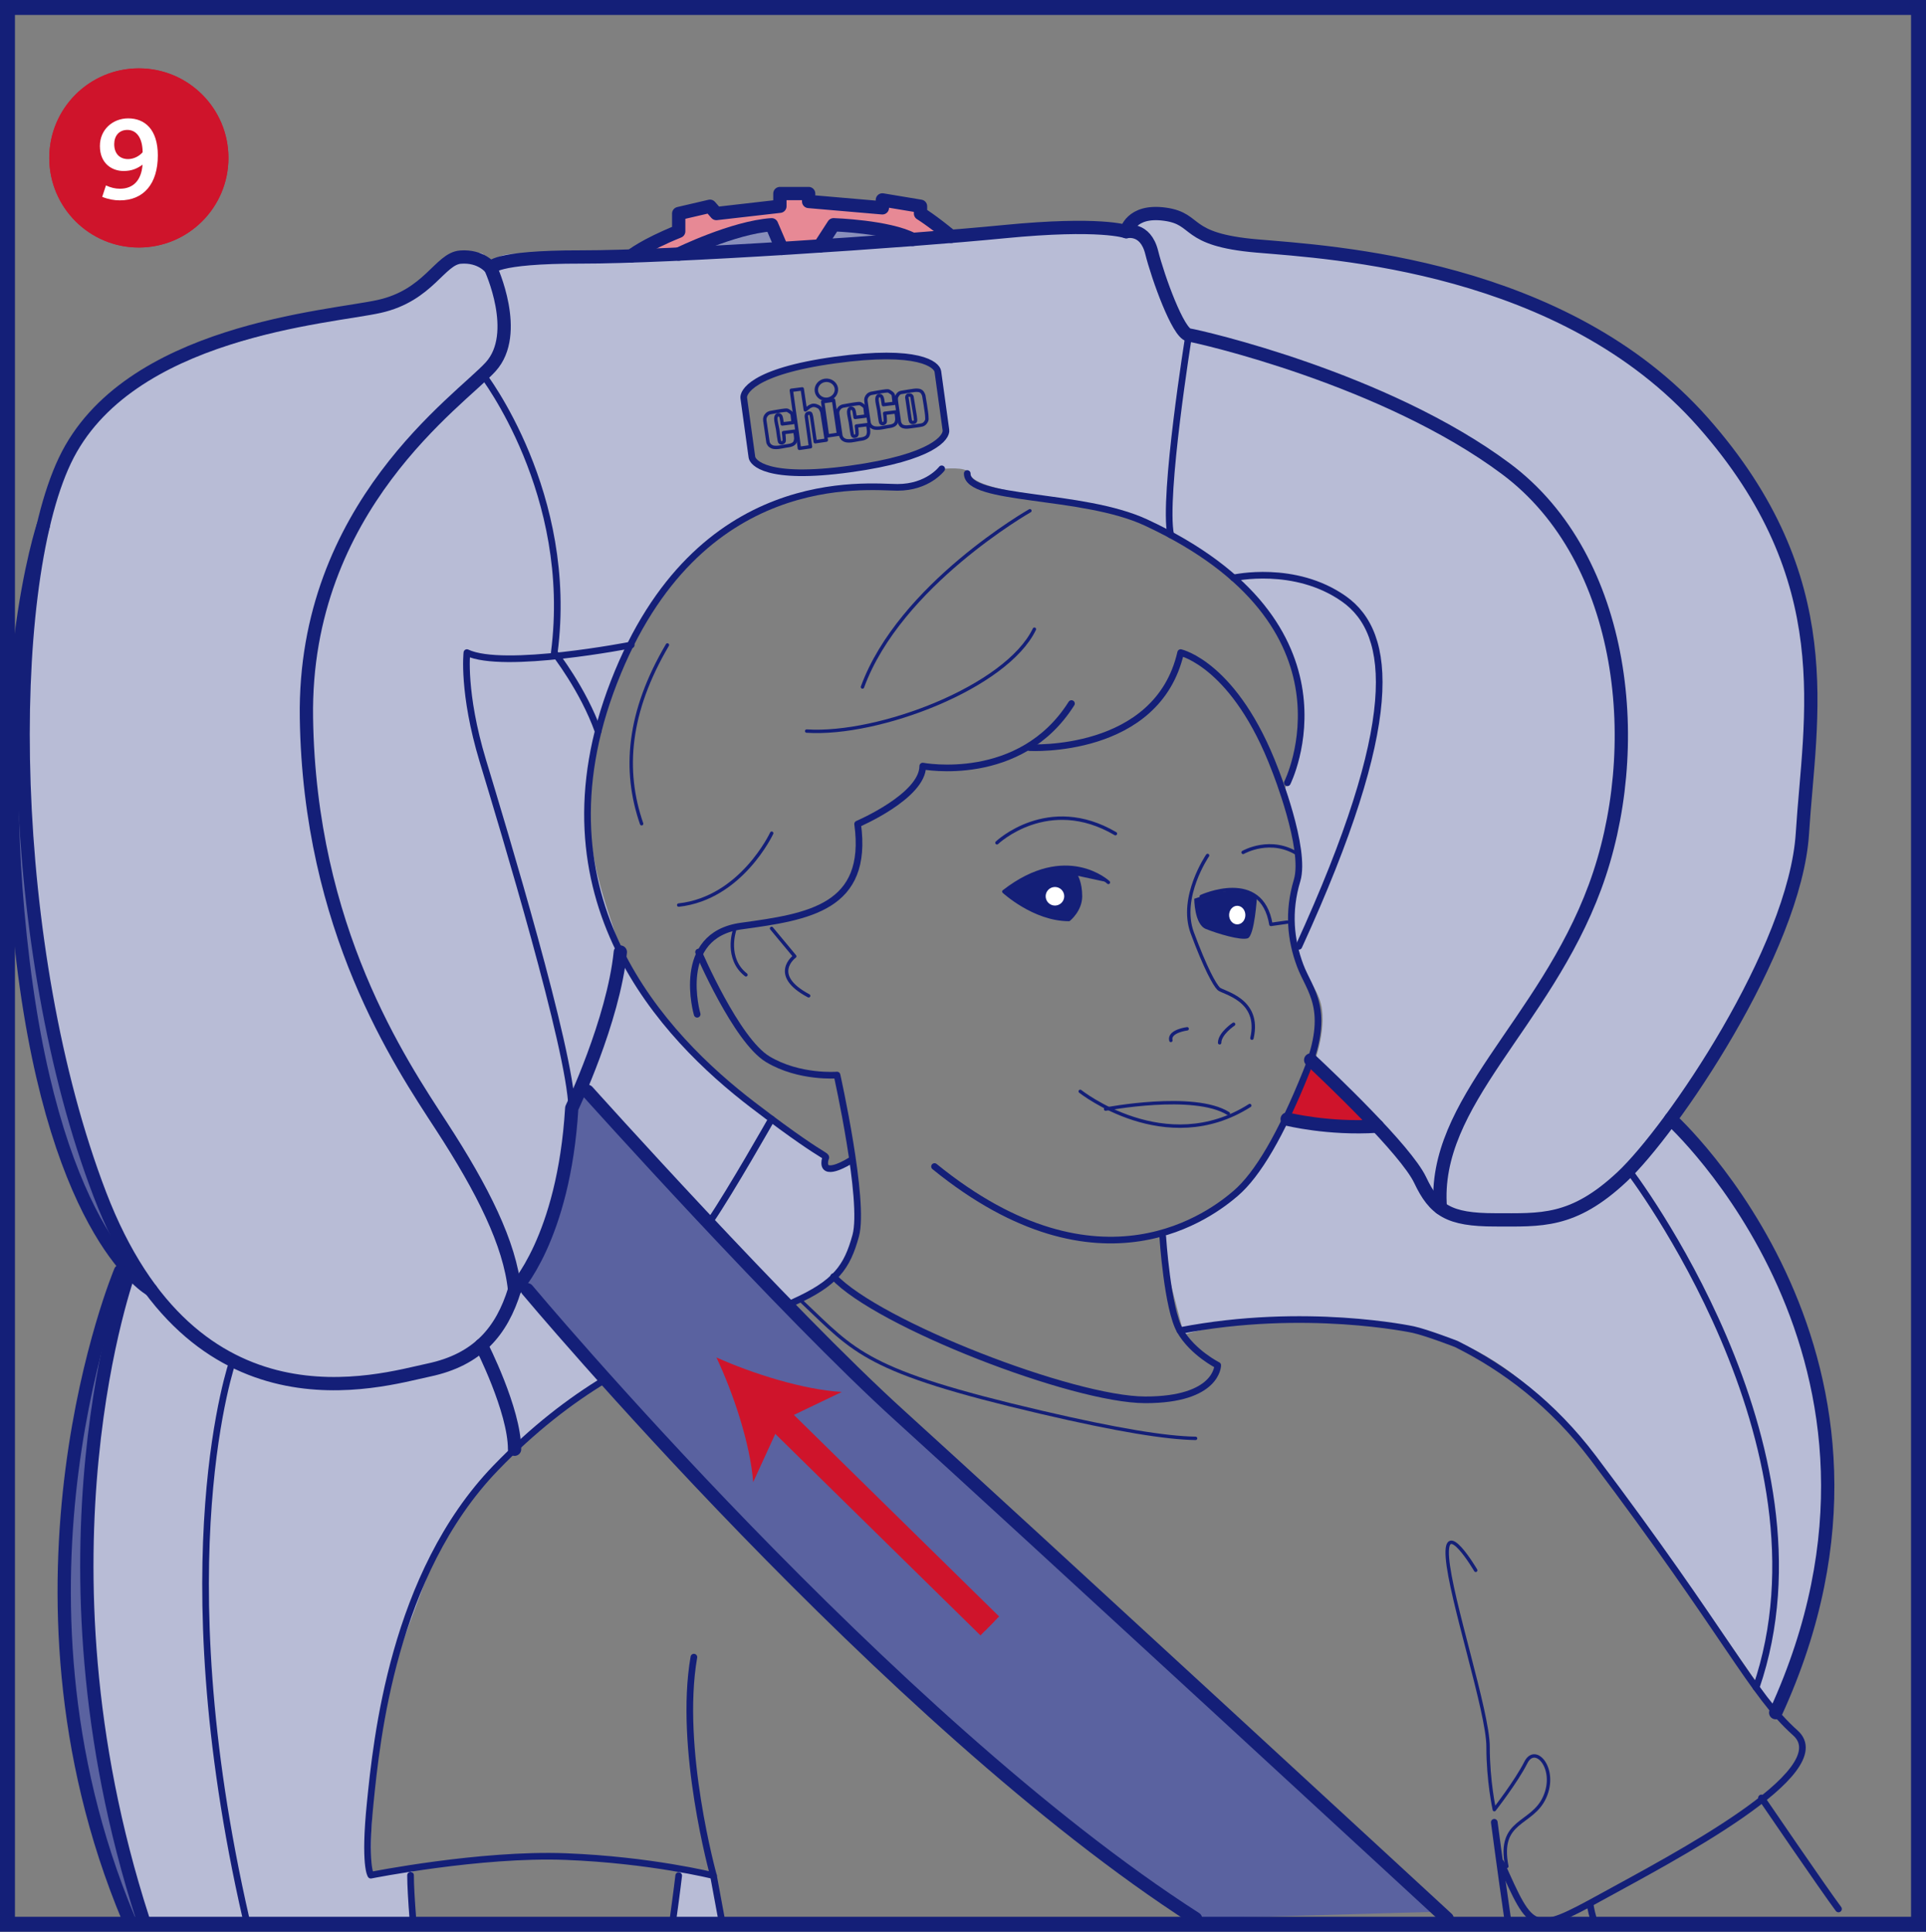 <?xml version="1.0" encoding="UTF-8"?>
<!DOCTYPE svg PUBLIC "-//W3C//DTD SVG 1.1//EN" "http://www.w3.org/Graphics/SVG/1.1/DTD/svg11.dtd">
<!-- Creator: CorelDRAW 2017 -->
<svg xmlns="http://www.w3.org/2000/svg" xml:space="preserve" width="43mm" height="43.132mm" version="1.1" style="shape-rendering:geometricPrecision; text-rendering:geometricPrecision; image-rendering:optimizeQuality; fill-rule:evenodd; clip-rule:evenodd"
viewBox="0 0 20044.76 20106.1"
 xmlns:xlink="http://www.w3.org/1999/xlink">
 <rect x="0" y="0" width="20044.76" height="20106.1" fill="#808080" stroke="none"/>
 <defs>
  <style type="text/css">
   <![CDATA[
    .str7 {stroke:#141F78;stroke-width:155.56;stroke-miterlimit:4}
    .str5 {stroke:#CF142B;stroke-width:276.62;stroke-miterlimit:4}
    .str6 {stroke:#CF142B;stroke-width:138.31;stroke-miterlimit:4}
    .str2 {stroke:#141F78;stroke-width:138.31;stroke-linecap:round;stroke-linejoin:round;stroke-miterlimit:4}
    .str4 {stroke:#141F78;stroke-width:69.22;stroke-linecap:round;stroke-linejoin:round;stroke-miterlimit:3.864}
    .str0 {stroke:#141F78;stroke-width:69.22;stroke-linecap:round;stroke-linejoin:round;stroke-miterlimit:4}
    .str3 {stroke:#141F78;stroke-width:35.52;stroke-linecap:round;stroke-linejoin:round;stroke-miterlimit:3.864}
    .str1 {stroke:#141F78;stroke-width:35.52;stroke-linecap:round;stroke-linejoin:round;stroke-miterlimit:4}
    .fil5 {fill:none;fill-rule:nonzero}
    .fil7 {fill:white;fill-rule:nonzero}
    .fil0 {fill:#E78995;fill-rule:nonzero}
    .fil3 {fill:#CF142B;fill-rule:nonzero}
    .fil1 {fill:#B8BCD6;fill-rule:nonzero}
    .fil2 {fill:#898FBB;fill-rule:nonzero}
    .fil4 {fill:#5A62A0;fill-rule:nonzero}
    .fil6 {fill:#141F78;fill-rule:nonzero}
   ]]>
  </style>
 </defs>
 <g id="Слой_x0020_1">
  <path class="fil0" d="M6575.83 2664.27c0,0 132.71,-94.91 240.58,-146.05 107.73,-50.95 247.02,-75.14 247.02,-75.14l0 -172.01 262.82 -109.69 117.7 104.09 624.42 -113.32 165.95 -137.61 181.71 17.25 24.19 105.72 743.15 25.69 0 -82.56 359.97 34.54 37.01 107.36c0,0 322.49,199.98 298.15,220.54 -24.52,20.88 -3302.67,221.19 -3302.67,221.19z"/>
  <path class="fil1" d="M8863.17 4881.03c-890.5,89.13 -990.63,-55.57 -1018.41,-127.91 -27.83,-72.39 -88.01,-617.84 -88.01,-617.84 0,0 -1.12,-144.42 494.17,-300.3 495.34,-155.88 1093.42,-146.05 1309.2,-100.97 215.6,45.22 221.66,164.93 221.66,164.93l82.23 609.31c0,0 -110.48,283.66 -1000.84,372.79zm9672.09 8378.55c-511.93,-989.98 -1088.29,-1571.79 -1088.29,-1571.79 0,0 1073.18,-2007.31 1225.94,-2455.76 152.62,-448.63 402.57,-2280.58 -30.07,-3346.02 -432.87,-1065.63 -1025.03,-1934.45 -2321.08,-2559.01 -1296.01,-624.42 -2844.95,-734.62 -3171.07,-766.69 -326.08,-31.89 -531.46,-91.41 -677.18,-221 -145.72,-129.4 -288.78,-102.46 -288.78,-102.46l-363.93 52.63 -156.21 92.11c0,0 -319.69,-75.98 -836.24,0 -516.69,75.94 -969.42,140.41 -2854.18,214.9 -1884.9,74.49 -1961.54,78.13 -2441.26,47.87 -479.67,-30.11 -344.68,105.91 -344.68,105.91 0,0 -113.65,-4.61 -146.51,-85.87 -32.91,-81.39 -177.93,10.72 -375.95,77.48 -197.98,66.75 -308.5,344.35 -699.42,446.62 -390.87,102.13 -1475.1,302.12 -2380.05,682.17 -904.95,379.87 -1106.56,1547.13 -1106.56,1547.13 0,0 -168.89,1046.38 -222.36,1853.67 -53.61,807.1 84.05,2689.72 458.46,4087.72 374.32,1398.14 637.93,1630.19 637.93,1630.19l0 122.37c-501.77,1175.46 -372.65,2614.39 -426.58,3585.3 -53.79,970.77 575.38,3272.88 575.38,3272.88l2811.43 5.41 -24.47 -528.85 -413.43 71.04c0,0 -45.4,26.8 11.19,-920.89 56.73,-947.93 235.13,-1316.1 616.82,-2345.56 381.55,-1029.46 1814.37,-1894.32 1814.37,-1894.32l-895.91 -993.94c0,0 270.18,-175.79 373.62,-649.73 103.44,-473.94 197,-1235.83 197,-1235.83l103.95 -227.76 1308.69 1463.59 641.01 -1065.31c-489.7,-343.04 -1108.89,-1022.05 -1108.89,-1022.05 0,0 -481.96,-585.45 -513.89,-818.29 -31.89,-233.03 -449.09,-1012.54 -228.23,-1987.88 220.82,-975.34 587.87,-1676.72 1154.76,-2133.08 566.99,-456.18 1248.13,-643.95 1849.38,-618.64 601.39,25.31 617.33,-188.14 617.33,-188.14 0,0 239.14,-25.31 265.94,40.79 26.62,66.1 104.89,131.41 556.31,216.06 451.43,84.7 902.85,112.81 1545.17,421.82 642.18,309.15 1135.18,876.05 1323.32,1440.24 187.95,564.24 -131.74,1203.8 -131.74,1203.8 0,0 75.19,263.28 134.21,569.46 58.88,306.08 -21.35,305.24 -54.12,798.57 -32.86,493.38 183.2,569.36 277.6,832.65 94.26,263.42 -56.73,658.26 -56.73,658.26l637.24 659.94 -901.83 -73.51c0,0 -309.01,570.48 -557.15,791.02 -248.13,220.86 -714.2,385.65 -714.2,385.65 0,0 -53.47,164.93 59.2,599.57 112.62,434.64 121.53,465.22 121.53,465.22 0,0 350.27,-100.5 697.09,-135.84 347.01,-35.52 912.22,-134.02 1918.47,138.77 1006.29,272.84 1645.81,1278.95 2138.35,1926.2 492.54,647.3 1421.17,2007.59 1421.17,2007.59 0,0 550.25,-1366.4 541.53,-1874.23 -8.58,-507.83 8.72,-1702.22 -503.4,-2692.19z"/>
  <path class="fil2" d="M7148.97 2604.74c0,0 328.41,-127.31 501.07,-197.04 172.34,-69.88 380.01,-68.39 380.01,-68.39l90.48 265.43 -971.56 0z"/>
  <path class="fil2" d="M8532.8 2560.5l193.87 -244.87c0,0 199.14,23.68 409.47,70.53 210.19,46.9 301.28,137.33 301.28,137.33l-875.35 47.17 -29.27 -10.16z"/>
  <polygon class="fil3" points="13396.07,11647.79 13640.94,11032.61 14334.9,11727.88 "/>
  <path class="fil4" d="M328.59 5955.7c0,0 -108.89,1164.32 -25.17,3069.45 83.68,1905.18 380.71,2308.22 543.82,2794.19 162.97,485.78 473.15,1218.9 473.15,1218.9l-1.82 159.33c0,0 -541.21,-587.73 -816.85,-1769.81 -275.59,-1181.89 -395.49,-3130.47 -377.07,-3547.03 18.6,-416.84 203.94,-1925.04 203.94,-1925.04z"/>
  <path class="fil4" d="M1236.81 13424.04c0,0 -305.38,1136.49 -299.13,3003.49 6.57,1867 322.49,2753.54 322.49,2753.54l242.4 788.88 -165.44 0c0,0 -691.17,-1389.1 -668.98,-3272.88 22.38,-1883.78 365.61,-3013.7 568.66,-3273.02z"/>
  <path class="fil4" d="M5422.56 13362.83c0,0 294.05,-336.28 386.3,-889.66 92.25,-553.37 138.31,-956.74 138.31,-956.74l127.91 -218.58c0,0 1475.29,1747.29 2787.94,2962.05 1312.79,1214.8 3660.77,3372.22 3660.77,3372.22l2537.66 2263.14 -2618.54 74.68c0,0 -1924.71,-1312.98 -3985.45,-3344.25 -2060.69,-2031.46 -3034.91,-3262.86 -3034.91,-3262.86z"/>
  <path class="fil1" d="M8046.83 11647.79l532.16 380.57c0,0 17.95,167.54 96.54,135.46 78.59,-32.02 173.18,-82.56 173.18,-82.56 0,0 92.25,426.77 77.29,703.52 -14.96,276.8 -257.88,480.7 -336.47,583.16 -78.59,102.46 -372.51,186.46 -372.51,186.46l-827.8 -841.32 657.61 -1065.31z"/>
  <polygon class="fil1" points="7004.23,19975.35 7063.62,19471.01 7425.4,19522.29 7509.07,19975.35 "/>
  <path class="fil5 str0" d="M6299.26 14358.26c-361.64,218.58 -747.95,513.1 -1142.6,922.9 -1065.82,1107.4 -1237.18,2827.38 -1303.47,3482.7 -66.43,655.32 6.11,753.68 6.11,753.68 0,0 1140.45,-227.58 2025.54,-193.73 884.86,34.08 1540.69,198.49 1540.69,198.49 0,0 -369.01,-1324.12 -203.9,-2274.33"/>
  <path class="fil5 str0" d="M7270.31 9909.27c0,0 392.36,918.42 719.98,1115.28 327.57,197.18 720.91,164.79 720.91,164.79 0,0 293.21,1311.62 194.57,1672.1 -90.11,328.41 -207.39,493.38 -648.94,692.99"/>
  <path class="fil5 str0" d="M12101.5 12875.93c0,0 48.2,743.61 178.91,973.38 130.9,229.54 393.06,360.94 393.06,360.94 0,0 -0.33,360.48 -754.33,359.64 -754.01,-0.98 -2785.28,-790.51 -3243.61,-1282.68"/>
  <path class="fil5 str0" d="M15551.67 18966.82c0,0 64.47,493.15 139.43,1008.53"/>
  <path class="fil5 str1" d="M15358.44 16344.32c0,0 -327.1,-557.48 -294.7,-131.55 31.89,426.39 423.97,1606.84 423.27,1967.13 -0.33,360.66 65.12,655.65 65.12,655.65 0,0 229.44,-294.33 328.27,-491.19 98.5,-196.34 327.57,66.1 196.02,360.8 -131.55,294.84 -491.7,229.07 -394.18,720.77"/>
  <path class="fil5 str1" d="M8347.46 13549.01c556.68,525.26 654.86,721.94 2489.79,1150.47 794.61,185.53 1294.52,266.27 1605.67,271.54"/>
  <path class="fil5 str0" d="M13398.02 8147.34c0,0 823.74,-1642.36 -1471,-2708.97 -665.53,-309.34 -1860.9,-219.89 -1860.57,-509.97"/>
  <path class="fil5 str0" d="M9800.7 4879.72c0,0 -145.07,193.08 -459.49,192.76 -314.24,-0.51 -2078.12,-220.21 -2951.37,2026.33 -873.06,2246.87 527.08,3699.13 1444.71,4401.17 917.12,702.03 748.74,460.14 748.41,604.98 -0.19,145.25 265.76,-23.68 265.76,-23.68"/>
  <path class="fil5 str0" d="M7255.67 10556.52c0,0 -240.91,-822.25 460.14,-917.95 701.19,-95.7 1329.57,-191.59 1209.86,-1061.86 0,0 677.37,-289.25 677.7,-603.35 0,0 1014.82,194.53 1547.78,-650.75"/>
  <path class="fil5 str0" d="M10715.53 7781.45c0,0 1328.92,74.17 1572.16,-989 0,0 568.48,124.98 983.87,1223.47 0,0 326.59,819.78 227.76,1147.72 -98.5,327.57 -66.24,622.41 31.75,884.9 97.85,262.45 327.1,452.4 64.14,1107.87 -263.28,655.18 -506.67,1069.08 -736.39,1265.61 -229.77,196.34 -1397.35,1131.08 -3132.8,-280.53"/>
  <path class="fil5 str1" d="M10718.51 5316c0,0 -1354.28,771.44 -1742.35,1834.6"/>
  <path class="fil5 str1" d="M8395.33 7609.11c749.07,49.32 2079.1,-456.55 2370.03,-1060.41"/>
  <path class="fil5 str1" d="M6946.01 6713.02c-411.43,700.21 -460.8,1304.58 -268.37,1860.71"/>
  <path class="fil5 str1" d="M8031.4 8672.09c0,0 -315.45,676.53 -967.97,748.09"/>
  <path class="fil5 str1" d="M7643.28 9686.72c0,0 -96.87,289.95 120.04,459.49"/>
  <path class="fil5 str1" d="M8030.05 9663.04l241.28 290.46c0,0 -266.27,193.04 144.69,411.1"/>
  <path class="fil5 str1" d="M10375.79 8771.89c0,0 532.49,-506.8 1232.84,-95.05"/>
  <path class="fil5 str1" d="M12937.56 8871.88c0,0 290.42,-168.7 580.18,24.85"/>
  <path class="fil5 str1" d="M12838.73 10660.43c0,0 -145.35,96.54 -145.35,193.08"/>
  <path class="fil5 str1" d="M12355.23 10707.98c0,0 -193.55,24.01 -169.35,120.87"/>
  <path class="fil5 str1" d="M11242.43 11359.2c0,0 887.19,705.15 1764.4,147.49"/>
  <path class="fil6" d="M11535.5 9184.35c0,0 -434.83,-411.43 -1088.01,95.24 0,0 313.91,290.42 676.72,290.88 0,0 120.69,-96.35 121.01,-241.56 0,-144.88 -48.34,-217.56 -48.34,-217.56l338.62 73z"/>
  <path class="fil5 str1" d="M11535.5 9184.35c0,0 -434.83,-411.43 -1088.01,95.24 0,0 313.91,290.42 676.72,290.88 0,0 120.69,-96.35 121.01,-241.56 0,-144.88 -48.34,-217.56 -48.34,-217.56"/>
  <path class="fil5 str1" d="M12501.93 9330.72c0,0 629.03,-289.25 724.92,290.93l169.21 -24.05"/>
  <path class="fil6" d="M12429.26 9354.73c0,0 -0.19,265.76 120.69,314.24 120.73,48.53 362.3,121.39 434.83,97.38 72.53,-24.19 97.33,-434.97 97.33,-434.97 0,0 -193.36,-145.39 -652.85,23.35z"/>
  <path class="fil7" d="M11076.01 9328.76c-0.33,53.42 -43.59,96.49 -96.87,96.49 -53.28,0 -96.54,-43.4 -96.54,-96.68 0.19,-53.47 43.45,-96.68 96.87,-96.54 53.28,0 96.54,43.45 96.54,96.73z"/>
  <path class="fil7" d="M12961.1 9524.59c0,53.28 -38.18,96.54 -84.7,96.54 -46.85,0 -84.51,-43.4 -84.51,-96.68 0,-53.47 37.81,-96.73 84.51,-96.73 47.04,0.19 84.7,43.45 84.7,96.87z"/>
  <path class="fil5 str0" d="M15620.89 19387.48c325.28,728.18 325.28,753.63 1053.65,352.88 728.32,-400.57 2461.12,-1301.93 2010.2,-1704.17 -451.24,-402.11 -701.7,-1004.8 -2104.6,-2864.06 -418.24,-553.84 -914.37,-929.79 -1424.48,-1183.71 0,0 -305.24,-118.4 -448.3,-149.82 0,0 -1123.86,-242.07 -2426.95,10.72"/>
  <path class="fil5 str0" d="M18332.33 18713.37c0,0 651.08,954.64 801.7,1155.6"/>
  <path class="fil5 str0" d="M16548.87 19815.36c0,0 6.11,60.04 35.38,159.66"/>
  <path class="fil5 str0" d="M4272.74 19518.19c0,100.97 9.18,260.35 24.47,457.16"/>
  <path class="fil5 str0" d="M7063.62 19521.82c0,0 -20.23,173.64 -59.2,453.52"/>
  <path class="fil5 str0" d="M7425.4 19522.29c0,0 30.72,170.57 83.68,453.06"/>
  <path class="fil5 str1" d="M11506.69 11543.7c0,0 920.94,-176.95 1277.13,46.38"/>
  <path class="fil5 str1" d="M12567.89 8903.95c0,0 -296.85,433.53 -159.71,804.35 137.19,370.64 232.24,540.04 274.66,582.65 42.09,42.23 440.7,108.19 346.63,514.73"/>
  <path class="fil5 str2" d="M6456.12 9909.27c-73.19,718.3 -505.69,1624.41 -505.69,1624.41 -82.56,1367.05 -595.14,1890.36 -595.14,1890.36 -132.39,430.03 -380.38,727.53 -892.97,835.86 -512.59,108.24 -2447.32,718.67 -3422.84,-1827.98 -975.66,-2546.52 -1008.72,-6283.64 -363.93,-7639.51 644.97,-1355.91 2761.46,-1488.11 3274.19,-1603.9 512.59,-115.75 628.19,-496.13 843.14,-512.59 215.08,-16.6 314.28,115.61 314.28,115.61 0,0 16.6,-118.54 942.61,-117.05 926.02,1.45 3388.16,-163.81 4397.72,-263.15 1009.37,-99.15 1274.14,0 1274.14,0 0,0 45.73,-231.54 403.09,-181.89 357.5,49.69 184.83,264.64 957.39,330.74 772.42,66.1 3195.27,198.3 4641.75,1835.4 1446.53,1637.09 1110.2,3063.39 1034.73,4276.52 -75.47,1213.31 -1365.28,3098.59 -1877.86,3577.93 -512.59,479.53 -843.28,446.48 -1322.81,446.48 -479.53,0 -628.38,-99.34 -777.18,-413.43 -148.84,-314.1 -956.79,-1078.96 -1139.8,-1250.46"/>
  <path class="fil5 str2" d="M5107.16 2791.53c0,0 314.1,678.02 0,1025.36 -314.1,347.15 -1951.05,1455.06 -1918,3654.38 33.05,2199.18 975.52,3589.31 1405.41,4250.04 430.03,660.92 711.07,1223.19 760.72,1702.73"/>
  <path class="fil5 str2" d="M11721.63 2411.33c0,0 198.3,-49.65 264.45,214.94 66.1,264.59 275.92,843.28 385.93,859.92 110.2,16.41 2044.79,455.53 3301.5,1393.53 1256.9,938 1455.2,2921.63 926.02,4352.31 -529.04,1430.54 -1697.46,2238.16 -1609.31,3339.17"/>
  <path class="fil5 str0" d="M5024.93 3898.93c0,0 958.74,1239.14 743.61,2893.52 0,0 301.46,382.34 456.69,819.92"/>
  <path class="fil5 str0" d="M12372.02 3486.19c0,0 -271.49,1681.66 -188.09,2080.92"/>
  <path class="fil5 str0" d="M12838.73 6015.09c0,0 635.6,-143.25 1148.19,218.21 512.59,361.64 599.43,1282.4 -469.19,3616.44"/>
  <path class="fil5 str0" d="M6569.44 6713.02c0,0 -1329.9,260.49 -1710.28,79.43 0,0 -48.67,415.72 165.77,1125.95 214.62,710.28 909.05,2997.94 925.51,3615.09"/>
  <path class="fil5 str2" d="M6569.44 2664.27c0,0 135.33,-111.5 494.17,-256.57l0 -185.16 325.61 -75.8 66.1 75.8 661.43 -75.8 0 -132.2 299.27 0 0 82.51 767.34 66.15 0 -82.56 396.98 66.1 0 75.8c0,0 117.1,71.55 318.85,237.65"/>
  <path class="fil5 str2" d="M7063.43 2644.36c0,0 565.87,-277.74 966.81,-305.05l105.58 246.36"/>
  <path class="fil5 str2" d="M8532.29 2560.5l143.25 -221.19c0,0 568.99,18.23 823.56,152.62"/>
  <path class="fil5 str0" d="M8030.05 11647.79c0,0 -425.93,751.07 -640.82,1065.31"/>
  <path class="fil5 str2" d="M13396.07 11647.79c0,0 426.91,107.22 938.84,73.51"/>
  <path class="fil5 str2" d="M452.08 5464.33c0,0 -563.91,1668.51 -211.5,4549.68 352.6,2880.8 1329.1,3410.02 1329.1,3410.02"/>
  <path class="fil5 str2" d="M1347.66 13229.98c0,0 -1085.35,2951.05 138.31,6739.96"/>
  <path class="fil5 str2" d="M1254.43 13229.98c0,0 -1372.5,3265.33 82.7,6739.96"/>
  <path class="fil5 str0" d="M2423.17 14161.59c0,0 -722.26,2052.67 137.66,5808.35"/>
  <path class="fil5 str2" d="M17388.23 11647.79c0,0 2774.61,2510.81 1092.11,6178.2"/>
  <path class="fil5 str0" d="M16951.11 12180.47c0,0 2192.61,2861.08 1325.65,5384.24"/>
  <path class="fil5 str2" d="M5009.64 14001.09c0,0 345.65,676.39 345.65,1083.07"/>
  <path class="fil5 str2" d="M6114.38 11359.2c0,0 2056.12,2293.07 3252.98,3377.81 1196.72,1084.51 5694.1,5232.93 5694.1,5232.93"/>
  <path class="fil5 str2" d="M5487.5 13424.04c0,0 3757.87,4493.42 6955.42,6545.9"/>
  <path class="fil5 str3" d="M8022.5 4293.48c0,0 -22.38,1.31 -41.25,20.37 -18.41,19.07 -25.03,39.3 -20.88,66.75 3.78,27.78 32.54,223.34 32.54,223.34 0,0 6.25,25.31 27.46,38.64 20.56,13.33 32.58,13.8 58.41,14.64 25.78,0.65 75.8,-11.19 106.05,-15.8 29.79,-4.1 50.16,-6.9 70.2,-19.21 19.44,-12.35 21.72,-26.8 25.83,-46.24 4.48,-19.58 -5.73,-69.74 -5.73,-69.74l-2.66 -18.41 -117.75 14.96c0,0 5.45,36.36 5.59,52.82 0.19,17.11 6.11,39.95 -9.18,48.48 -15.29,9.42 -29.79,7.41 -35.85,-3.78 -6.25,-10.67 -18.93,-110.48 -22.38,-135.65 -4.1,-25.64 -19.72,-84.51 -18.6,-108.38 1.68,-23.35 7.09,-33.56 18.27,-37.81 10.86,-4.1 26.15,1.31 32.21,11.98 6.11,10.54 10.72,40.98 12.68,54.59 2.14,13.66 3.96,27.5 3.96,27.5l113.28 -14.17c0,0 -7.55,-67.08 -9.84,-83.02 -2.33,-16.32 -18.09,-25.69 -36.17,-37.2 -18.09,-11.65 -18.09,-9.37 -43.45,-8.02 -25.64,1.77 -142.74,23.35 -142.74,23.35z"/>
  <path class="fil5 str3" d="M8235.95 4062.22l83.72 604.23 115.28 -16.64 -43.45 -316.38c0,0 -1.12,-18.6 9.74,-27.32 10.49,-8.39 31.7,-9.37 35.66,-0.33 3.64,9.37 6.76,17.62 10.21,36.03 2.47,18.74 37.34,256.01 37.34,256.01l115.28 -16.92 -45.73 -294.52c0,0 -12.82,-35.71 -25.96,-46.06 -12.87,-9.7 -48.71,-27.97 -75.52,-19.58 -26.94,8.9 -39.3,20.42 -52.3,31.61 -11.98,11.51 -18.88,14.45 -18.88,14.45l-32.26 -218.86 -113.14 14.26z"/>
  <polygon class="fil5 str3" points="8562.07,4181.65 8675.02,4164.55 8726.67,4519.57 8611.58,4536.86 "/>
  <path class="fil5 str3" d="M9331.19 4129.68c-5.27,10.21 -4.94,28.62 1.49,72.53 6.76,44.24 28.44,193.55 28.44,193.55 0,0 9.7,34.03 34.54,42.42 24.19,7.88 38.5,8.2 75.98,3.12 36.69,-5.59 110.85,-13.98 125.82,-19.07 16.6,-4.61 31.56,-15.94 42.23,-36.36 11.19,-20.7 6.43,-20.04 6.11,-50.95 0.79,-30.3 -31.61,-218.39 -31.61,-218.39 0,0 -9.18,-29.6 -24.99,-41.44 -16.27,-11.84 -25.31,-12.35 -50.81,-13.52 -26.48,-0.98 -141.11,20.88 -159.33,23.21 -29.93,4.61 -41.95,34.54 -47.87,44.89z"/>
  <path class="fil5 str3" d="M9440.41 4151.4c2.8,18.41 25.31,172.66 28.11,193.36 3.59,20.74 3.78,41.63 17.25,49.18 13.01,7.74 33.7,2.61 40.79,-8.39 7.74,-10.54 -8.86,-92.9 -14.31,-127.12 -5.08,-34.68 -20.88,-128.94 -20.88,-128.94 0,0 -5.08,-18.09 -23.68,-17.43 -19.07,-0.33 -25.31,3.45 -28.44,15.66 -2.98,12.17 -1.82,5.08 1.17,23.68z"/>
  <path class="fil5 str3" d="M8585.57 3959.16c57.57,-8.39 110.2,28.58 118.73,82.7 7.27,54.12 -32.86,104.42 -89.92,113 -56.73,8.72 -109.55,-28.62 -117.75,-82.74 -7.74,-54.12 31.89,-104.61 88.94,-112.95z"/>
  <path class="fil5 str3" d="M8780.94 4225.05c0,0 -23.03,1.31 -42.09,20.56 -18.41,19.25 -24.85,39.16 -20.23,66.75 3.45,27.32 32.58,223.15 32.58,223.15 0,0 6.06,25.36 26.8,38.5 20.7,13.47 32.4,13.66 58.36,14.96 25.83,0.98 76.31,-11 106.24,-15.8 30.11,-4.1 50.34,-7.04 70.06,-19.39 19.9,-12.03 22.05,-26.99 26.48,-46.2 3.96,-19.77 -5.59,-69.92 -5.59,-69.92l-2.8 -18.41 -118.26 14.96c0,0 5.59,36.69 5.92,53.61 -0.14,16.46 5.78,39.48 -9.7,48.39 -14.78,9.18 -29.27,6.39 -35.52,-4.48 -6.39,-11 -18.88,-110.15 -22.7,-135.51 -3.45,-25.13 -18.88,-84.51 -18.09,-108.19 1.35,-23.35 6.62,-33.7 17.62,-37.67 11.65,-4.24 26.62,1.17 32.72,11.84 6.06,10.35 11.19,40.98 12.82,54.45 1.63,13.8 3.96,27.64 3.96,27.64l113.46 -14.17c0,0 -7.74,-66.94 -10.02,-83.21 -2.47,-16.27 -18.09,-25.31 -36.36,-37.48 -18.09,-11.51 -17.57,-9.23 -43.73,-7.55 -25.36,1.45 -141.94,23.17 -141.94,23.17z"/>
  <path class="fil5 str3" d="M9074.99 4092.85c0,0 -23.21,1.63 -41.77,20.23 -18.27,19.39 -24.85,39.11 -20.23,66.75 3.45,27.6 32.4,223.66 32.4,223.66 0,0 6.39,25.31 26.94,38.32 20.23,13.47 32.72,13.8 58.22,14.78 26.66,1.31 76.64,-10.67 106.1,-15.62 30.39,-4.29 50.95,-7.09 70.2,-19.25 19.39,-12.63 22.19,-27.13 26.48,-46.2 3.96,-19.58 -5.41,-69.88 -5.41,-69.88l-2.66 -18.46 -118.22 14.64c0,0 5.27,37.01 5.59,53.28 -0.19,17.11 5.92,39.48 -9.37,48.85 -14.96,8.9 -29.46,6.57 -36.22,-4.29 -5.92,-11 -18.55,-110.34 -22.19,-135.65 -3.59,-25.31 -19.39,-84.37 -17.9,-108.05 0.98,-23.49 6.57,-33.84 18.09,-37.81 10.86,-4.1 25.64,0.84 31.42,11.65 7.04,10.86 11.47,41.11 13.15,54.96 2.14,13.15 4.24,27.13 4.24,27.13l113.18 -13.84c0,0 -7.41,-67.22 -9.74,-83.35 -2.8,-16.27 -18.23,-25.69 -36.17,-37.34 -17.9,-11.19 -18.09,-9.37 -43.91,-7.74 -24.99,1.82 -142.22,23.21 -142.22,23.21z"/>
  <path class="fil5 str4" d="M7740.47 4141.66c-7.23,-51.79 73.33,-273.63 949.51,-394.32 876.37,-120.87 1061.2,49.51 1070.76,119.71l84 609.45c9.74,70.06 -122.18,284.17 -998.37,404.86 -876.19,120.73 -1013.8,-71.04 -1020.88,-122.83l-85.03 -616.86z"/>
  <line class="fil5 str5" x1="10301.12" y1="16923.19" x2="7912.49" y2= "14577.17" />
  <line class="fil5 str6" x1="10301.12" y1="16923.19" x2="8051.77" y2= "14713.8" />
  <path class="fil3" d="M7456.12 14128.68c382.53,171.36 904.48,335.49 1304.58,359.17l-630.8 302.58 -291.25 635.93c-30.91,-399.59 -204.22,-918.61 -382.53,-1297.69z"/>
  <polygon class="fil5 str7" points="19966.96,77.8 77.8,77.8 77.8,20028.3 19966.96,20028.3 "/>
  <path class="fil3" d="M1445.18 2576.12c514.92,0 932.27,-417.54 932.27,-932.45 0,-514.87 -417.35,-932.27 -932.27,-932.27 -515.06,0 -932.41,417.4 -932.41,932.27 0,514.92 417.35,932.45 932.41,932.45z"/>
  <path class="fil3" d="M1445.18 2575.93c514.92,0 932.27,-417.35 932.27,-932.27 0,-514.87 -417.35,-932.27 -932.27,-932.27 -515.06,0 -932.41,417.4 -932.41,932.27 0,514.92 417.35,932.27 932.41,932.27z"/>
  <path class="fil7" d="M1642.59 1617.7c0,-273.17 -137.66,-385.7 -308.27,-385.7 -162.04,0 -294.66,117.56 -294.66,287.11 0,184.6 127.63,260.58 246.27,260.58 87.45,0 143.02,-26.9 196.07,-64.52l1.45 0c-12.54,163.11 -97.52,249.11 -235.18,249.11 -49.46,0 -96.03,-11.47 -145.49,-34.4l-39.11 119.01c63.12,25.45 125.12,36.55 183.2,36.55 249.11,0 395.72,-173.13 395.72,-467.74zm-158.07 -33c-31.56,36.92 -88.57,71 -151.64,71 -86.01,0 -144.09,-55.57 -144.09,-155.6 0,-84.56 49.09,-148 136.58,-148 96.03,0 158.07,83.49 159.15,232.61z"/>
 </g>
</svg>
